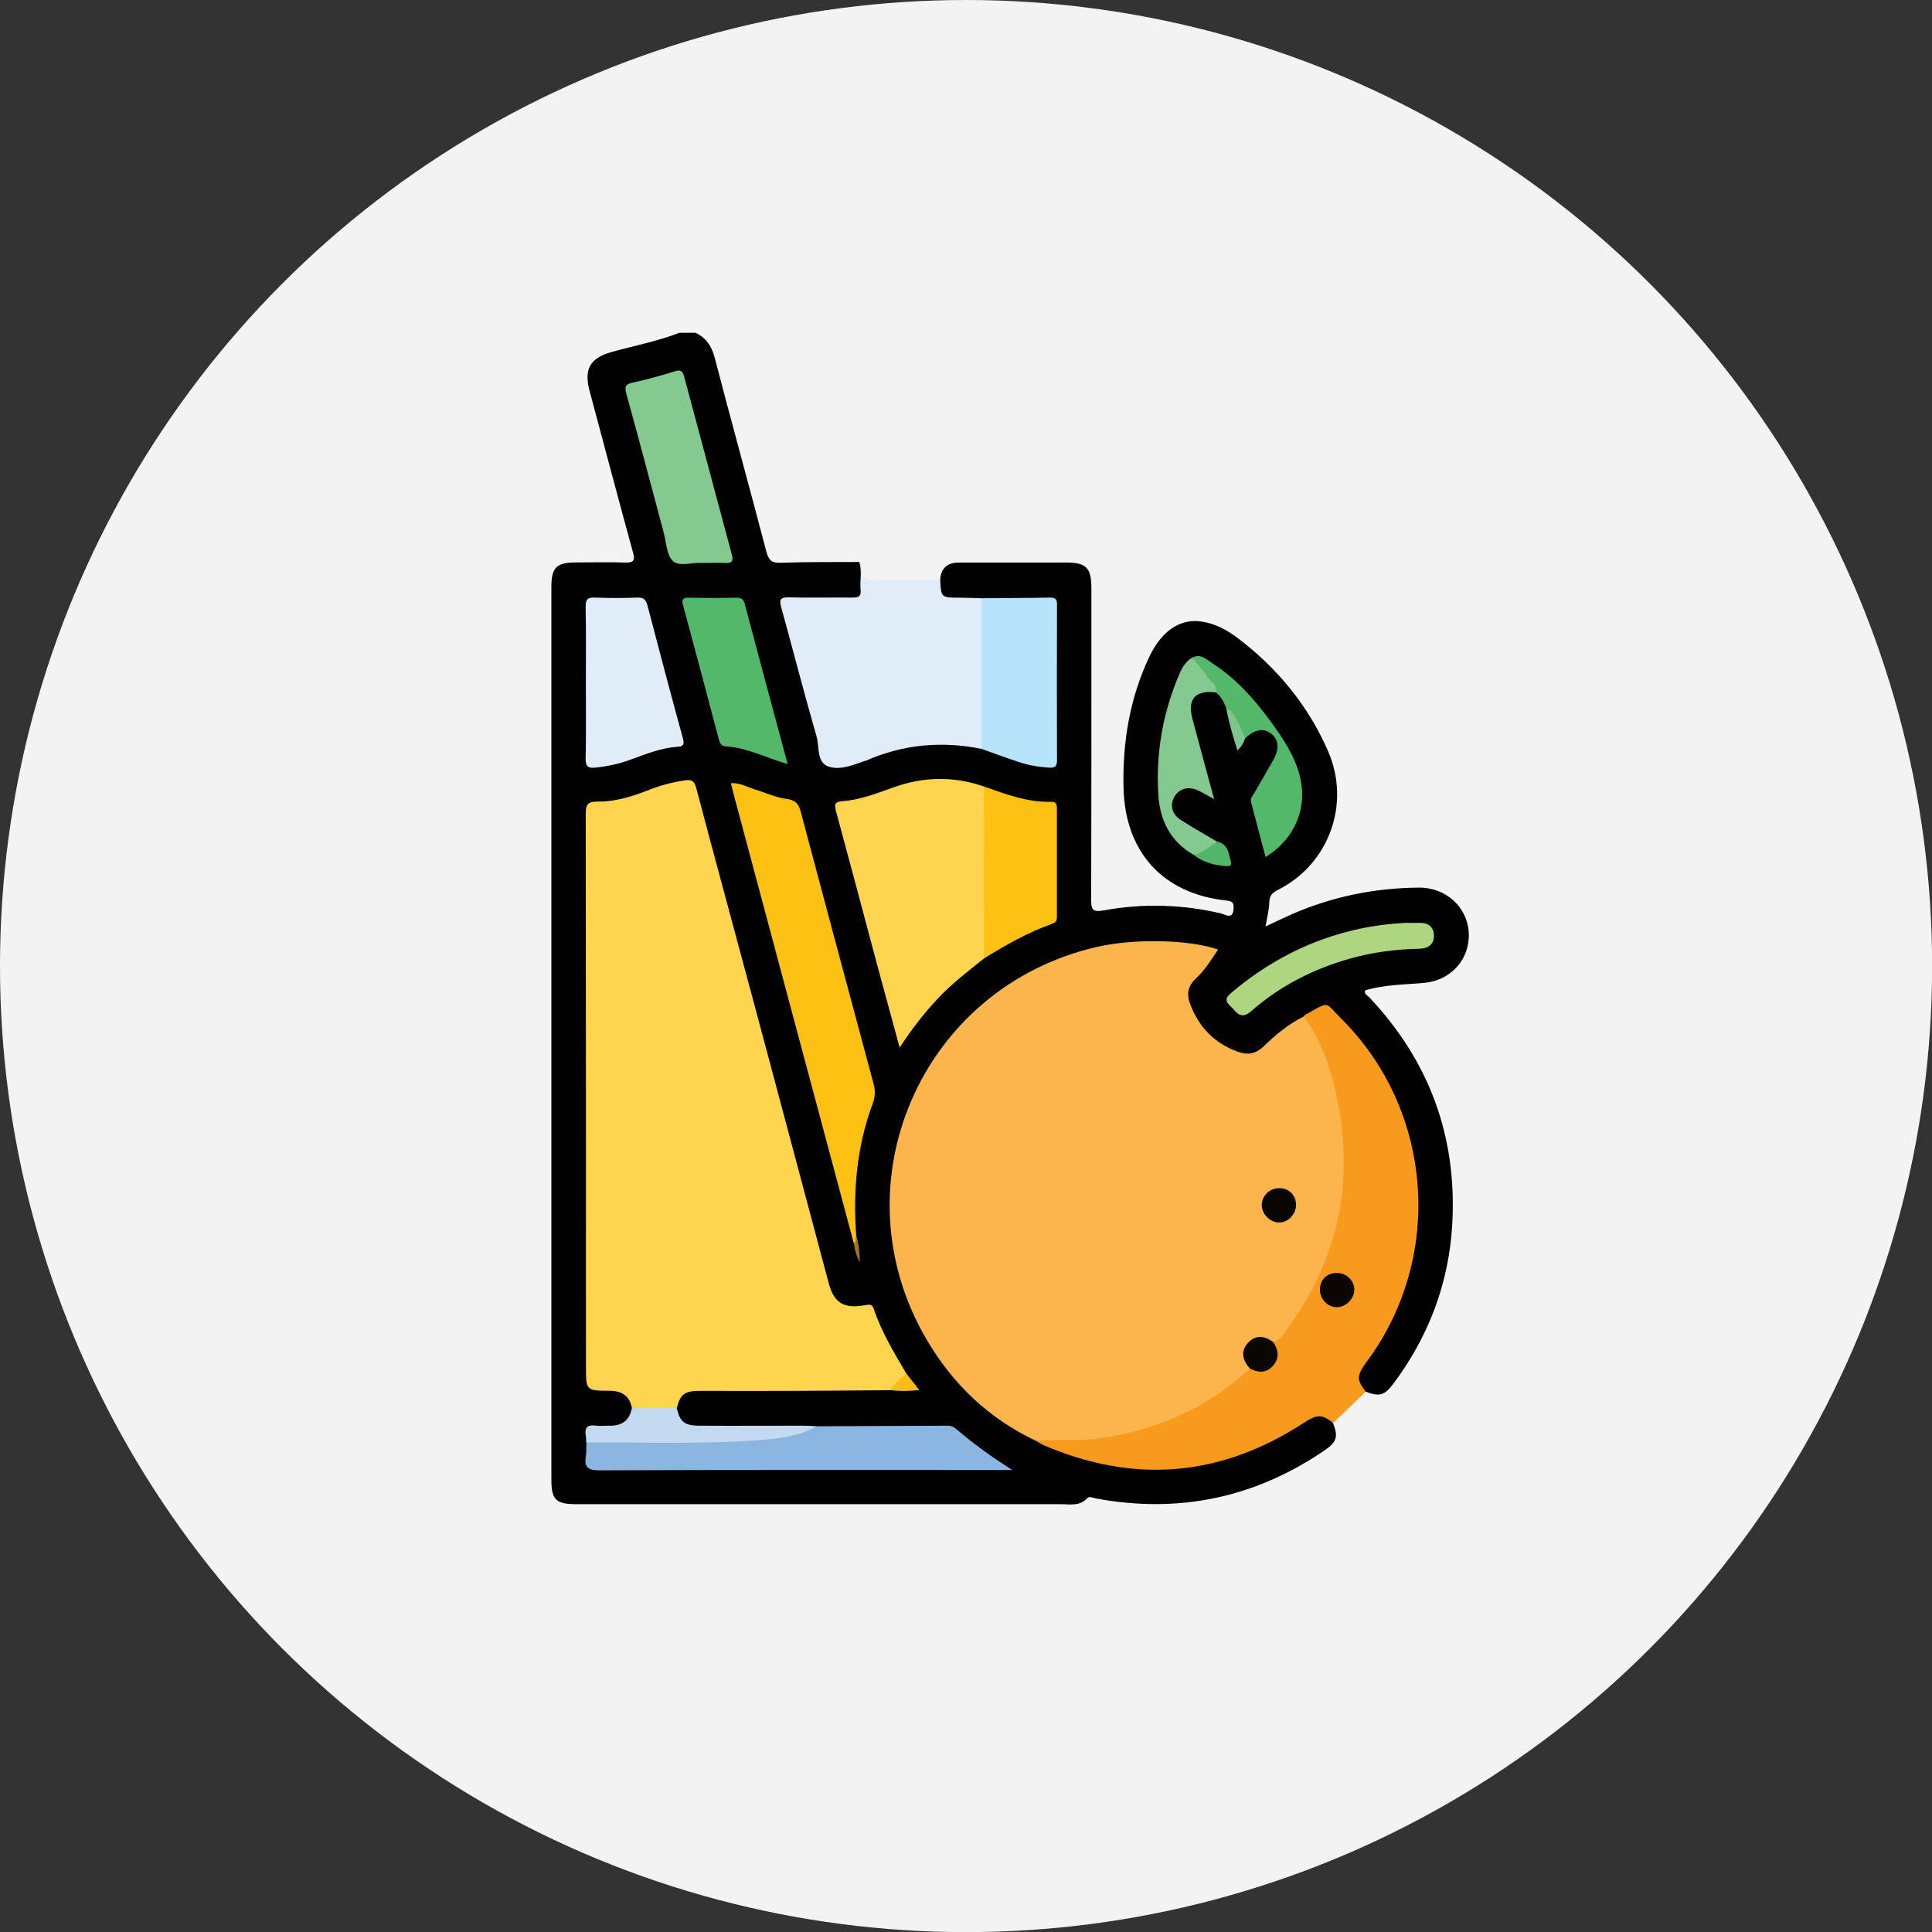 <?xml version="1.0" encoding="UTF-8"?>
<svg id="Layer_2" data-name="Layer 2" xmlns="http://www.w3.org/2000/svg" viewBox="0 0 173.13 173.13">
  <rect x="0" y="0" width="173.13" height="173.13" fill="#333333" stroke="none"/>
  <defs>
    <style>
      .cls-1 {
        fill: #f3f3f3;
      }

      .cls-2 {
        fill: #f89a1d;
      }

      .cls-3 {
        fill: #f8be17;
      }

      .cls-4 {
        fill: #010101;
      }

      .cls-5 {
        fill: #ffd550;
      }

      .cls-6 {
        fill: #fcb54d;
      }

      .cls-7 {
        fill: #fdc113;
      }

      .cls-8 {
        fill: #80c58e;
      }

      .cls-9 {
        fill: #987527;
      }

      .cls-10 {
        fill: #83c990;
      }

      .cls-11 {
        fill: #b7e4fa;
      }

      .cls-12 {
        fill: #8bb6e1;
      }

      .cls-13 {
        fill: #c3daf1;
      }

      .cls-14 {
        fill: #aed580;
      }

      .cls-15 {
        fill: #e0ecf8;
      }

      .cls-16 {
        fill: #0b0601;
      }

      .cls-17 {
        fill: #090601;
      }

      .cls-18 {
        fill: #0a0601;
      }

      .cls-19 {
        fill: #52b669;
      }

      .cls-20 {
        fill: #53b86a;
      }
    </style>
  </defs>
  <g id="Layer_1-2" data-name="Layer 1">
    <g>
      <circle class="cls-1" cx="86.57" cy="86.57" r="86.57"/>
      <g>
        <path class="cls-4" d="M84.25,51.97q.09-1.56,1.69-1.56c3.21,0,6.42,0,9.63,0,1.76,0,2.23,.48,2.23,2.27,0,9.29,.01,18.58-.02,27.87,0,.97,.09,1.22,1.2,1.02,3.49-.63,6.99-.53,10.46,.29,.36,.09,1.04,.59,1.1-.41,.03-.5-.05-.69-.62-.75-5.71-.6-9.11-4.34-9.24-10.13-.09-4.07,.56-8.01,2.31-11.71,1.1-2.33,2.76-3.43,4.63-3.17,1.21,.17,2.27,.72,3.23,1.44,3.58,2.7,6.37,6.07,8.16,10.18,2.07,4.74,.06,10.17-4.52,12.45-.54,.27-.73,.55-.75,1.13-.02,.67-.2,1.34-.33,2.13,.81-.38,1.55-.74,2.3-1.07,3.64-1.6,7.45-2.37,11.41-2.41,2.45-.03,4.4,1.75,4.5,4.09,.1,2.33-1.6,4.24-4.01,4.45-1.76,.16-3.54,.15-5.28,.67-.11,.33,.21,.45,.38,.63,5.39,5.71,7.87,12.51,7.43,20.32-.3,5.29-2.12,10.09-5.31,14.34-.77,1.02-1.26,1.14-2.46,.66-.94-.68-1.1-1.41-.39-2.44,.9-1.33,1.78-2.66,2.5-4.11,4.31-8.69,2.51-19.69-4.35-26.57-1.42-1.42-1.44-1.42-3.19-.32-1.39,.7-2.54,1.74-3.69,2.75-.74,.65-1.5,.77-2.37,.47-2.42-.82-3.95-2.48-4.62-4.94-.21-.77,.03-1.42,.56-1.97,.5-.52,.96-1.06,1.39-1.64,.41-.55,.3-.82-.38-.96-2.3-.47-4.65-.56-6.94-.28-8.34,1.03-14.53,5.35-18.42,12.76-4.32,8.22-2.99,18.56,3.04,25.64,2.09,2.46,4.56,4.4,7.46,5.8,8.02,3.85,15.78,3.26,23.3-1.36,.44-.27,.84-.59,1.33-.76,.78-.29,1.38-.04,1.85,.74,.48,1.21,.35,1.7-.71,2.43-6.24,4.27-13.08,5.72-20.52,4.34-.27-.05-.59-.23-.78-.03-.69,.75-1.57,.54-2.4,.54-14.49,0-28.98,0-43.46,0-1.75,0-2.17-.42-2.17-2.16,0-26.69,0-53.37,0-80.06,0-1.71,.46-2.17,2.19-2.17,1.47,0,2.94-.04,4.41,.01,.77,.03,.92-.18,.71-.92-1.32-4.82-2.6-9.65-3.89-14.47-.52-1.96,.05-2.95,2.02-3.49,2.02-.56,4.08-.95,6.04-1.71h1.44c.96,.46,1.45,1.21,1.72,2.25,1.51,5.79,3.1,11.55,4.62,17.34,.19,.73,.43,1.05,1.27,1.02,2.35-.08,4.71-.06,7.07-.07,.32,.85,.29,1.76,.33,2.64,.03,.71-.53,.87-1.13,.88-1.57,.03-3.14,0-4.7,.02-1.24,.01-1.31,.09-.98,1.31,1.09,4.01,2.16,8.03,3.22,12.05,.31,1.18,.53,1.28,1.75,1.12,.99-.13,1.93-.42,2.85-.79,3.17-1.28,6.41-1.47,9.73-.69,1.04,.21,2.01,.66,3.01,.99,.75,.25,1.51,.43,2.29,.54,.67,.09,1.04-.15,1.04-.88,.01-4.23,0-8.46,0-12.68,0-.72-.35-.95-1.01-.95-1.84,0-3.68,.02-5.52,0-.81,.06-1.62,.04-2.43,.02-1.42-.04-1.77-.62-1.21-1.96Z"/>
        <path class="cls-2" d="M119.48,127.52c-1.04-.81-1.45-.79-2.64-.02-7.42,4.84-15.2,5.5-23.33,2-.24-.11-.47-.26-.7-.4,.51-.51,1.16-.32,1.75-.3,3.67,.13,7.18-.59,10.56-2.01,2.09-.88,4-2.05,5.75-3.49,.32-.26,.6-.55,1-.7,.13-.04,.26-.06,.4-.05,1.67,.09,2.03-.34,1.71-2.02-.03-.14-.02-.27,.04-.39,3.36-3.58,5.17-7.89,5.86-12.69,.79-5.49-.13-10.71-2.81-15.6-.13-.24-.25-.49-.25-.77,.05-.05,.09-.11,.14-.14,2.29-1.26,1.68-1.2,3.28,.39,8.16,8.16,9.16,21.18,2.37,30.51-1.07,1.46-1.08,1.71-.23,2.88-.97,.93-1.94,1.86-2.91,2.79Z"/>
        <path class="cls-15" d="M84.25,51.97c.09,1.59,.09,1.58,1.71,1.59,.67,0,1.34,.03,2.01,.05,.35,.39,.33,.88,.33,1.35,0,3.6,0,7.21,0,10.81,0,.47,.06,.96-.33,1.34-3.57-.72-7.03-.42-10.38,1.06-.03,.01-.07,.01-.1,.02-1.03,.36-2.17,.83-3.17,.53-1.19-.36-.87-1.78-1.15-2.74-1.11-3.84-2.1-7.72-3.17-11.58-.19-.69-.05-.88,.67-.87,1.91,.05,3.82,0,5.73,.02,.5,0,.78-.08,.72-.66-.08-.84,.14-1.7-.11-2.54,.24,.07,.33,.26,.29,.47-.19,1.12,.46,1.17,1.32,1.15,1.87-.05,3.75-.02,5.63-.02Z"/>
        <path class="cls-6" d="M116.82,91.09c1.53,2.02,2.33,4.38,2.88,6.79,1.78,7.87,.27,15.09-4.6,21.56-.26,.34-.52,.73-1.01,.81-.13,0-.27,0-.4-.02-1.67-.3-2.24,.36-1.72,2.01,.04,.13,.06,.26,.03,.4-3.81,3.58-8.36,5.51-13.49,6.26-1.9,.28-3.8,.04-5.69,.21-4.2-1.98-7.42-5.06-9.76-9.03-8.22-13.94-.54-31.62,15.26-35.23,3.33-.76,8.23-.67,10.83,.24-.6,.92-1.17,1.84-1.97,2.58-.72,.66-.88,1.39-.53,2.3,.78,2.07,2.16,3.5,4.25,4.27,.9,.33,1.62,.21,2.33-.47,1.08-1.04,2.23-2.01,3.59-2.67Z"/>
        <path class="cls-5" d="M56.63,126.19c-.21-1.14-.93-1.56-2.04-1.56-2.08-.01-2.08-.04-2.08-2.14,0-16.5,0-33.01-.02-49.51,0-.85,.13-1.16,1.08-1.15,1.61,.02,3.15-.48,4.65-1.07,1.02-.4,2.06-.67,3.15-.83,.67-.1,.86,.09,1.03,.72,1.73,6.54,3.51,13.07,5.26,19.6,2.21,8.24,4.4,16.49,6.6,24.73,.48,1.79,1.37,2.33,3.26,1.98,.36-.07,.63-.12,.78,.33,.69,2.08,1.83,3.94,2.93,5.82-.28,.7-.88,1.08-1.47,1.47-2.87,.02-5.73,.05-8.6,.06-2.83,.01-5.67,0-8.5,0-1.32,0-1.72,.33-2.01,1.55-1.34,.52-2.68,.5-4.03,0Z"/>
        <path class="cls-5" d="M88.2,85.87c-1.43,1.15-2.9,2.26-4.17,3.62-1.23,1.32-2.34,2.74-3.41,4.38-.7-2.59-1.38-5.04-2.04-7.5-1.21-4.53-2.41-9.07-3.64-13.59-.16-.61-.24-.93,.6-.99,1.6-.12,3.1-.73,4.61-1.26,2.65-.94,5.34-.98,8.02-.05,.33,.4,.34,.88,.34,1.36,0,4.22,0,8.44,0,12.66,0,.48-.02,.96-.31,1.37Z"/>
        <path class="cls-7" d="M76.51,111.41c-3.59-13.43-7.19-26.86-10.78-40.29-.08-.29-.14-.59-.23-.94,.77-.05,1.4,.32,2.06,.53,.97,.3,1.93,.75,2.92,.88,.81,.1,1.09,.45,1.27,1.14,2.17,8.14,4.35,16.29,6.54,24.42,.16,.61,.14,1.14-.09,1.76-1.43,3.83-1.77,7.82-1.47,11.88,0,.24,.28,.56-.22,.62Z"/>
        <path class="cls-12" d="M73.2,127.81c3.92-.02,7.84-.03,11.77-.05,.34,0,.57,.17,.81,.37,1.52,1.31,3.16,2.47,4.93,3.6-.35,0-.69,0-1.04,0-11.98,0-23.96-.02-35.94,.03-1.06,0-1.39-.28-1.23-1.28,.06-.4,.03-.82,.05-1.22,.43-.38,.96-.29,1.46-.3,3.37-.01,6.75,.04,10.12-.02,3.06-.06,6.1-.36,9.08-1.13Z"/>
        <path class="cls-15" d="M52.5,61.13c0-2.25,.03-4.5-.02-6.75-.01-.69,.2-.85,.85-.83,1.26,.05,2.53,.05,3.79,0,.56-.02,.77,.2,.9,.7,1.04,3.97,2.08,7.93,3.17,11.89,.15,.55,.08,.75-.48,.78-1.44,.1-2.77,.62-4.11,1.12-1.06,.4-2.14,.63-3.26,.75-.64,.06-.87-.1-.86-.81,.05-2.28,.02-4.57,.02-6.86Z"/>
        <path class="cls-11" d="M87.97,67.12c0-4.5,0-9,0-13.51,2.04-.02,4.09-.02,6.13-.06,.51,0,.63,.19,.62,.66-.01,4.64-.02,9.27,0,13.91,0,.56-.19,.7-.7,.67-.96-.06-1.89-.22-2.8-.53-1.09-.36-2.17-.76-3.26-1.15Z"/>
        <path class="cls-10" d="M62.8,50.45c-.75-.08-1.91,.38-2.51-.19-.57-.54-.58-1.68-.82-2.56-1.11-4.13-2.19-8.26-3.33-12.38-.18-.65-.13-.89,.57-1.04,1.26-.27,2.51-.61,3.73-1,.53-.17,.72-.05,.86,.43,1.43,5.34,2.86,10.68,4.29,16.02,.14,.53,0,.75-.58,.72-.68-.04-1.36,0-2.21,0Z"/>
        <path class="cls-7" d="M88.2,85.87c0-5.13-.02-10.26-.03-15.39,1.95,.68,3.89,1.43,6.01,1.37,.4-.01,.53,.17,.53,.55,0,3.27,0,6.54,0,9.81,0,.34-.16,.48-.44,.58-2.16,.76-4.13,1.89-6.07,3.08Z"/>
        <path class="cls-20" d="M70.58,68.47c-1.99-.59-3.68-1.48-5.58-1.59-.42-.02-.52-.38-.61-.72-1.04-3.94-2.08-7.88-3.15-11.81-.16-.59-.13-.8,.53-.79,1.4,.03,2.8,.03,4.2,0,.45,0,.65,.12,.77,.57,1.25,4.71,2.52,9.42,3.84,14.33Z"/>
        <path class="cls-10" d="M106.98,76.61c-2.1-1.18-3.04-3.11-3.18-5.39-.22-3.54,.34-7,1.67-10.3,.3-.74,.6-1.53,1.35-1.98,1.04,.62,1.64,1.64,2.3,2.6,.12,.18,.19,.47-.21,.5-1.82-.19-2.52,.61-2.05,2.39,.61,2.31,1.25,4.62,1.94,7.18-.62-.34-1.01-.57-1.42-.77-.85-.41-1.7-.19-2.13,.54-.44,.76-.24,1.59,.58,2.11,1.06,.67,2.15,1.29,3.23,1.93-.46,.81-1.09,1.32-2.09,1.2Z"/>
        <path class="cls-20" d="M108.91,62.03c.23-.69-.44-.95-.71-1.38-.39-.62-.91-1.15-1.38-1.71,.81-.43,1.36,.2,1.9,.55,2.06,1.33,3.66,3.14,5.1,5.1,1.13,1.54,2.2,3.11,2.67,5,.7,2.81-.46,5.6-3.08,7.21-.45-1.69-.89-3.33-1.31-4.98-.07-.28,.15-.51,.29-.74,.56-.97,1.13-1.94,1.68-2.92,.59-1.04,.54-1.85-.14-2.4-.68-.55-1.45-.42-2.35,.39-.71-.4-.75-1.25-1.18-1.84-.2-.26-.2-.65-.51-.85-.23-.54-.45-1.09-.98-1.43Z"/>
        <path class="cls-14" d="M125.95,82.7c.6,0,.9,.01,1.21,0,.83-.04,1.35,.38,1.34,1.18-.01,.74-.51,1.12-1.3,1.14-2.12,.04-4.2,.31-6.25,.89-3.29,.93-6.27,2.46-8.84,4.71-.98,.86-1.33,0-1.86-.47-.7-.62-.15-.98,.3-1.36,4.55-3.78,9.77-5.81,15.39-6.09Z"/>
        <path class="cls-13" d="M73.2,127.81c-1.57,.89-3.33,1.09-5.07,1.23-5.19,.4-10.4,.19-15.6,.22-.01-.2,0-.41-.04-.61-.12-.71,.14-1,.87-.9,.4,.06,.82,0,1.23,.01,1.11,.03,1.82-.44,2.03-1.57,1.34,0,2.68,0,4.03,0,.28,1.22,.68,1.56,1.99,1.57,3.14,.02,6.29,0,9.43,0,.37,0,.75,.03,1.12,.05Z"/>
        <path class="cls-19" d="M106.98,76.61c.82-.18,1.42-.75,2.09-1.2,.97,.22,1.04,1.05,1.23,1.8,.12,.45-.22,.42-.49,.4-1.03-.08-2-.34-2.83-.99Z"/>
        <path class="cls-8" d="M109.89,63.46c.42,.19,.81,.71,1.24,1.68,.15,.34,.3,.67,.45,1-.11,.39-.31,.73-.69,1.12-.41-1.31-.78-2.54-1-3.8Z"/>
        <path class="cls-3" d="M79.76,124.57c.41-.58,.9-1.06,1.47-1.47,.34,.44,.69,.87,1.16,1.47-1,.09-1.81,.11-2.63,0Z"/>
        <path class="cls-9" d="M76.51,111.41c.3-.13,.1-.43,.22-.62,.29,.75,.27,1.55,.34,2.33-.33-.53-.47-1.11-.56-1.71Z"/>
        <path class="cls-16" d="M119.85,114.07c.86,.02,1.56,.75,1.51,1.58-.05,.78-.77,1.48-1.55,1.49-.83,.01-1.53-.71-1.53-1.57,0-.91,.64-1.52,1.56-1.5Z"/>
        <path class="cls-18" d="M112,122.63c-.63-.71-.87-1.5-.19-2.27,.68-.76,1.49-.68,2.27-.11,.48,.7,.61,1.43,.01,2.12-.61,.71-1.34,.65-2.1,.26Z"/>
        <path class="cls-17" d="M114.57,106.47c.91-.02,1.57,.61,1.57,1.5,0,.85-.71,1.59-1.53,1.58-.77,0-1.5-.71-1.54-1.49-.04-.84,.65-1.57,1.51-1.58Z"/>
      </g>
    </g>
  </g>
</svg>
